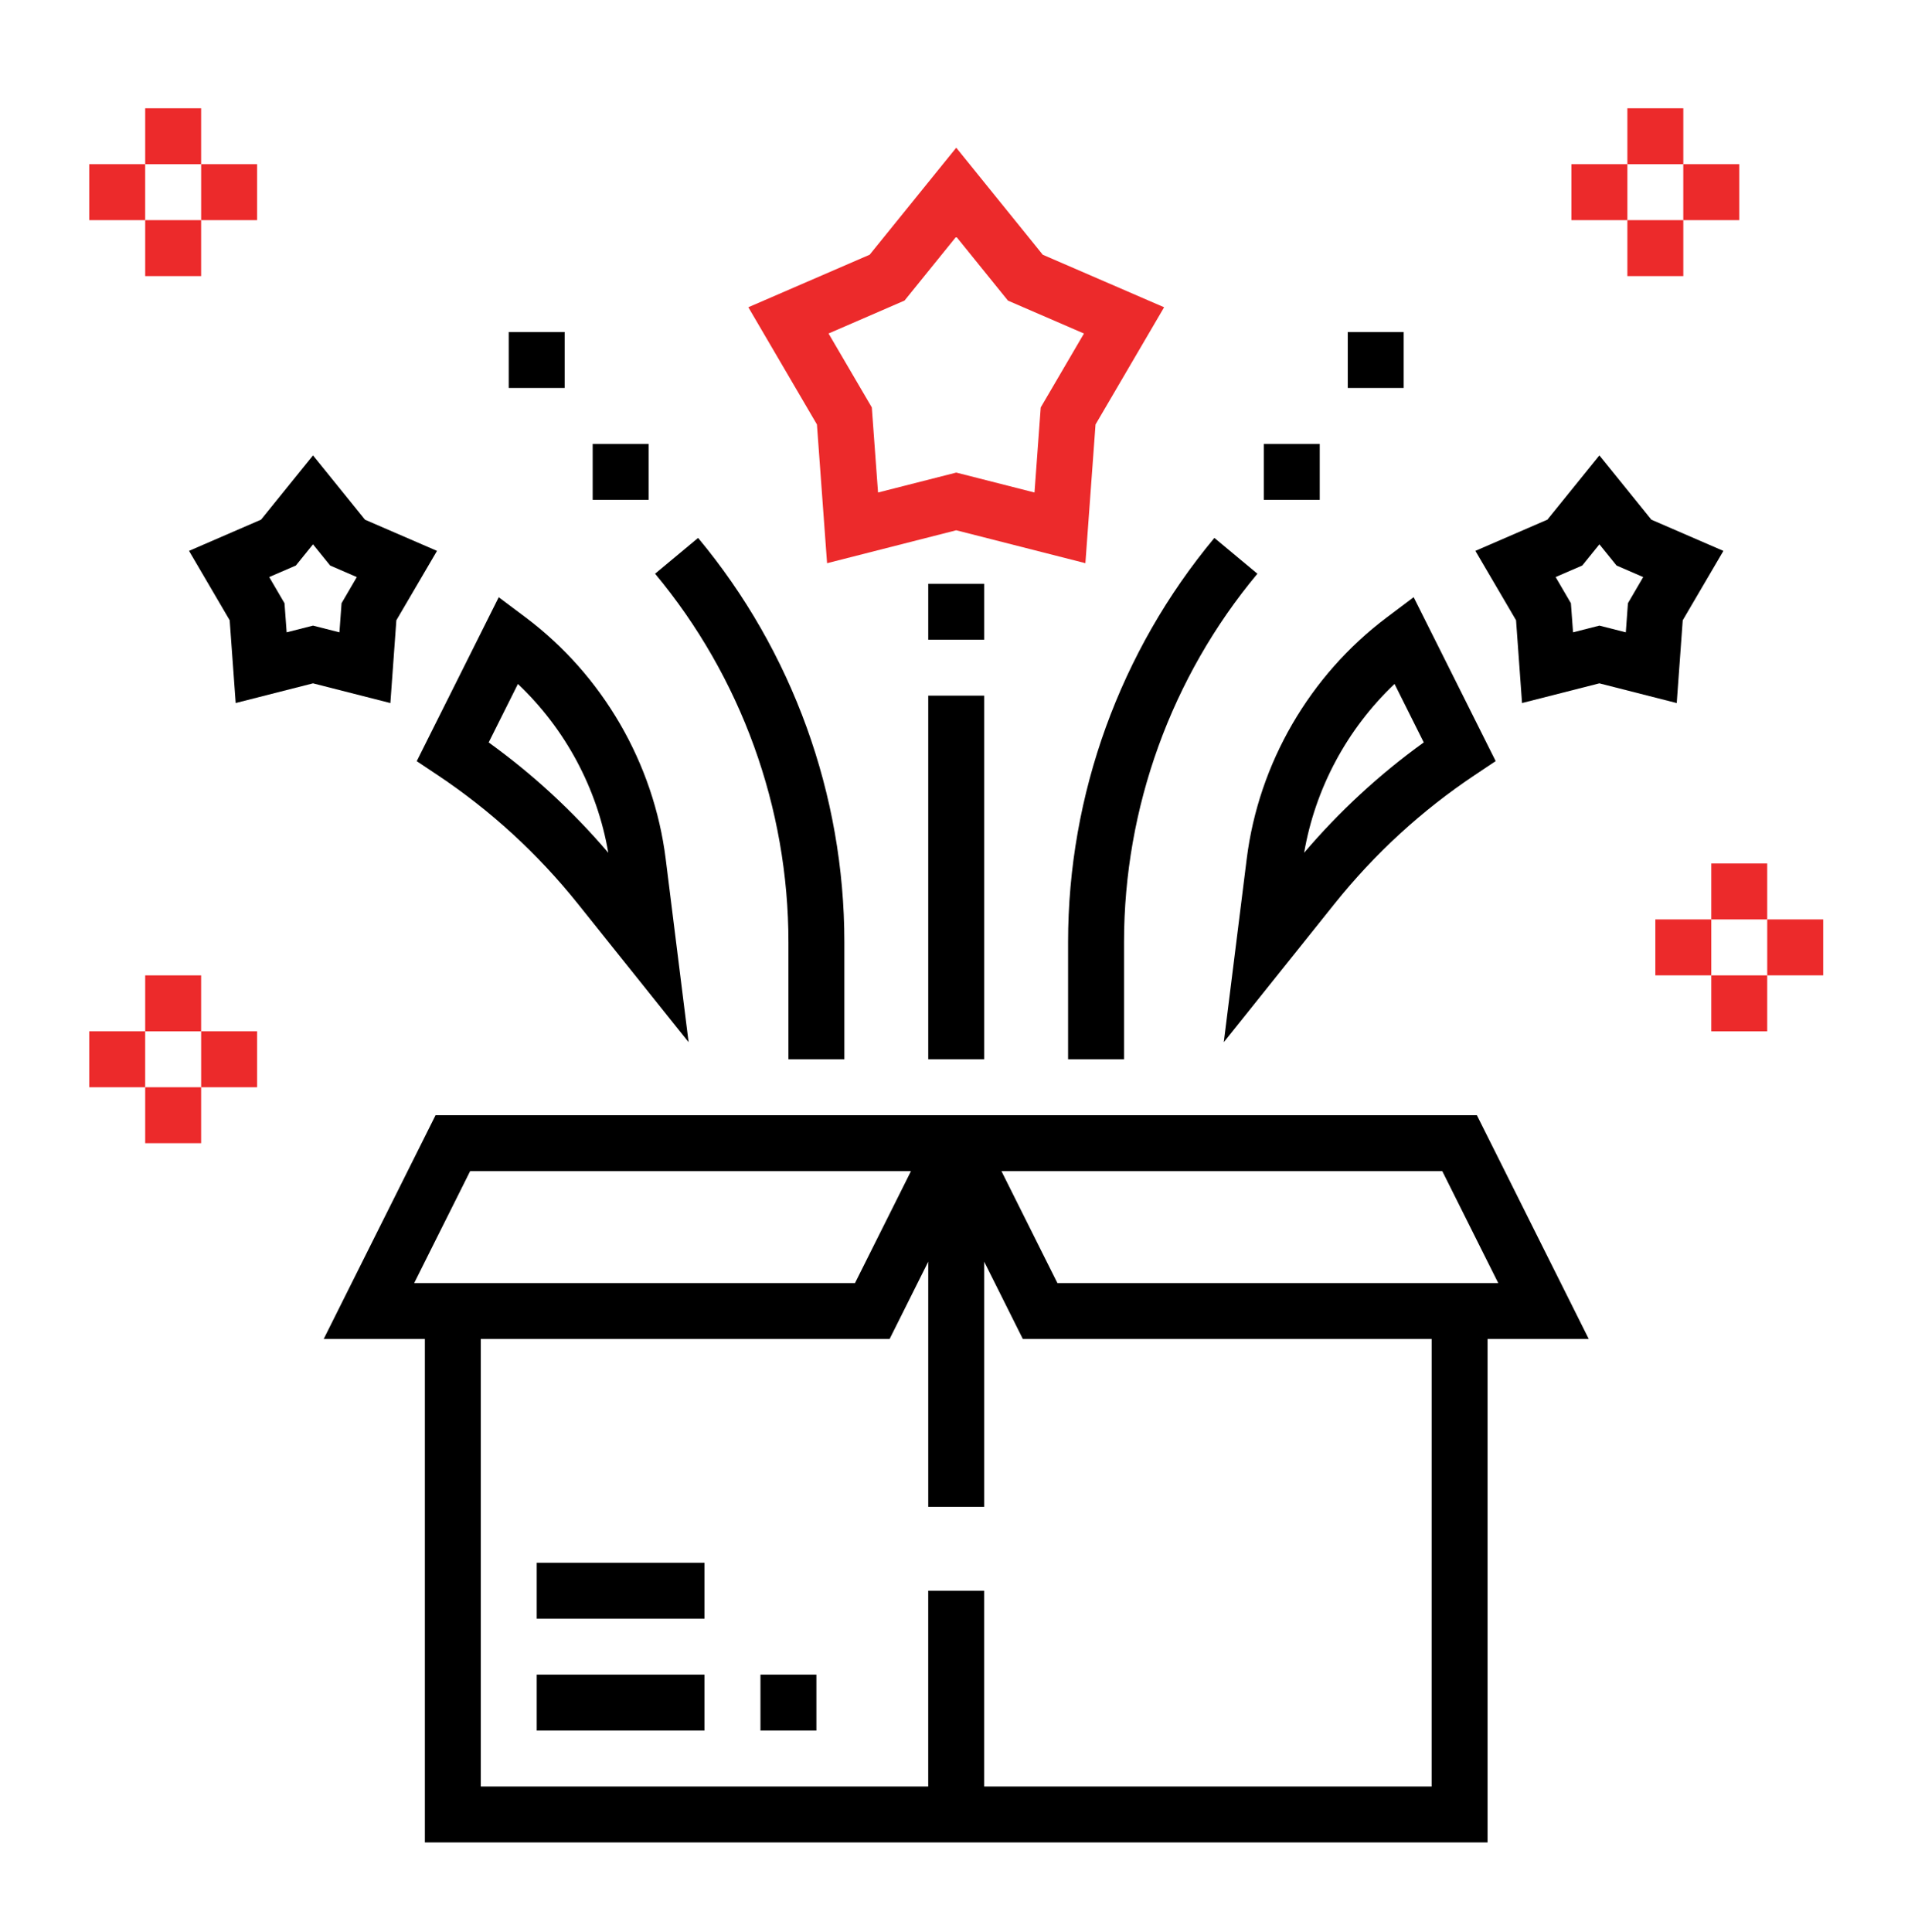 <svg width="80" height="81" viewBox="0 0 80 81" fill="none" xmlns="http://www.w3.org/2000/svg">
<path d="M61.924 46.752H18.262L13.572 56.132H17.814V77.238H62.372V56.132H66.614L61.924 46.752ZM60.473 49.097L62.819 53.787H44.335L41.99 49.097H60.473ZM19.711 49.097H38.195L35.849 53.787H17.366L19.711 49.097ZM60.026 74.893H41.265V66.686H38.919V74.893H20.159V56.132H37.3L38.92 52.891V63.168H41.266V52.891L42.886 56.132H60.027L60.026 74.893Z" fill="black"/>
<path d="M22.504 65.513H29.539V67.858H22.504V65.513Z" fill="black"/>
<path d="M22.504 70.202H29.539V72.548H22.504V70.202Z" fill="black"/>
<path d="M31.885 70.202H34.23V72.548H31.885V70.202Z" fill="black"/>
<path d="M34.678 23.61L40.094 22.23L45.509 23.609L45.934 17.795L48.81 12.881L43.722 10.679L40.094 6.192L36.464 10.678L31.377 12.88L34.253 17.794L34.678 23.61ZM37.926 12.6L40.094 9.921L42.262 12.602L45.449 13.982L43.636 17.081L43.375 20.646L40.095 19.811L36.815 20.646L36.554 17.08L34.74 13.981L37.926 12.6Z" fill="#EC2A2B"/>
<path d="M16.619 26.003L18.323 23.094L15.304 21.786L13.124 19.091L10.945 21.785L7.926 23.093L9.63 26.002L9.882 29.472L13.124 28.647L16.368 29.473L16.619 26.003ZM14.321 25.288L14.232 26.508L13.124 26.227L12.019 26.508L11.929 25.288L11.288 24.191L12.406 23.707L13.124 22.819L13.843 23.708L14.96 24.192L14.321 25.288Z" fill="black"/>
<path d="M70.555 26.003L72.26 23.094L69.24 21.786L67.06 19.091L64.88 21.785L61.861 23.093L63.566 26.002L63.817 29.472L67.059 28.647L70.303 29.473L70.555 26.003ZM68.257 25.288L68.168 26.508L67.061 26.227L65.956 26.508L65.866 25.288L65.225 24.191L66.343 23.707L67.061 22.819L67.78 23.708L68.897 24.192L68.257 25.288Z" fill="black"/>
<path d="M18.335 32.484C20.568 33.973 22.552 35.791 24.228 37.887L28.872 43.69L27.912 36.007C27.41 31.996 25.268 28.303 22.034 25.879L20.911 25.037L17.473 31.909L18.335 32.484ZM21.715 28.673C23.698 30.549 25.043 33.047 25.504 35.749C24.023 34.01 22.342 32.459 20.49 31.124L21.715 28.673Z" fill="black"/>
<path d="M52.273 36.007L51.312 43.69L55.958 37.885C57.635 35.788 59.617 33.971 61.85 32.482L62.712 31.907L59.273 25.035L58.151 25.879C54.919 28.305 52.773 31.996 52.273 36.007ZM59.696 31.123C57.843 32.458 56.163 34.007 54.681 35.748C55.145 33.046 56.489 30.549 58.471 28.672L59.696 31.123Z" fill="black"/>
<path d="M44.783 44.407H47.129V39.493C47.129 33.861 49.113 28.379 52.721 24.051L50.918 22.55C46.962 27.298 44.783 33.315 44.783 39.493V44.407Z" fill="black"/>
<path d="M52.99 18.61H55.335V20.955H52.99V18.61Z" fill="black"/>
<path d="M56.51 13.919H58.855V16.264H56.51V13.919Z" fill="black"/>
<path d="M33.058 44.407H35.403V39.493C35.403 33.314 33.225 27.297 29.27 22.55L27.467 24.051C31.073 28.379 33.058 33.862 33.058 39.493V44.407Z" fill="black"/>
<path d="M24.85 18.61H27.195V20.955H24.85V18.61Z" fill="black"/>
<path d="M21.33 13.919H23.675V16.264H21.33V13.919Z" fill="black"/>
<path d="M38.92 24.473H41.266V26.818H38.92V24.473Z" fill="black"/>
<path d="M38.92 29.163H41.266V44.407H38.92V29.163Z" fill="black"/>
<path d="M71.752 36.198H74.097V38.543H71.752V36.198Z" fill="#EC2A2B"/>
<path d="M71.752 40.889H74.097V43.235H71.752V40.889Z" fill="#EC2A2B"/>
<path d="M74.098 38.543H76.444V40.888H74.098V38.543Z" fill="#EC2A2B"/>
<path d="M69.406 38.543H71.752V40.888H69.406V38.543Z" fill="#EC2A2B"/>
<path d="M68.234 4.539H70.579V6.884H68.234V4.539Z" fill="#EC2A2B"/>
<path d="M68.234 9.229H70.579V11.574H68.234V9.229Z" fill="#EC2A2B"/>
<path d="M70.578 6.884H72.924V9.229H70.578V6.884Z" fill="#EC2A2B"/>
<path d="M65.889 6.884H68.234V9.229H65.889V6.884Z" fill="#EC2A2B"/>
<path d="M6.088 40.889H8.433V43.235H6.088V40.889Z" fill="#EC2A2B"/>
<path d="M6.088 45.579H8.433V47.924H6.088V45.579Z" fill="#EC2A2B"/>
<path d="M8.434 43.234H10.779V45.579H8.434V43.234Z" fill="#EC2A2B"/>
<path d="M3.742 43.234H6.087V45.579H3.742V43.234Z" fill="#EC2A2B"/>
<path d="M6.088 4.539H8.433V6.884H6.088V4.539Z" fill="#EC2A2B"/>
<path d="M6.088 9.229H8.433V11.574H6.088V9.229Z" fill="#EC2A2B"/>
<path d="M8.434 6.884H10.779V9.229H8.434V6.884Z" fill="#EC2A2B"/>
<path d="M3.742 6.884H6.087V9.229H3.742V6.884Z" fill="#EC2A2B"/>
</svg>
